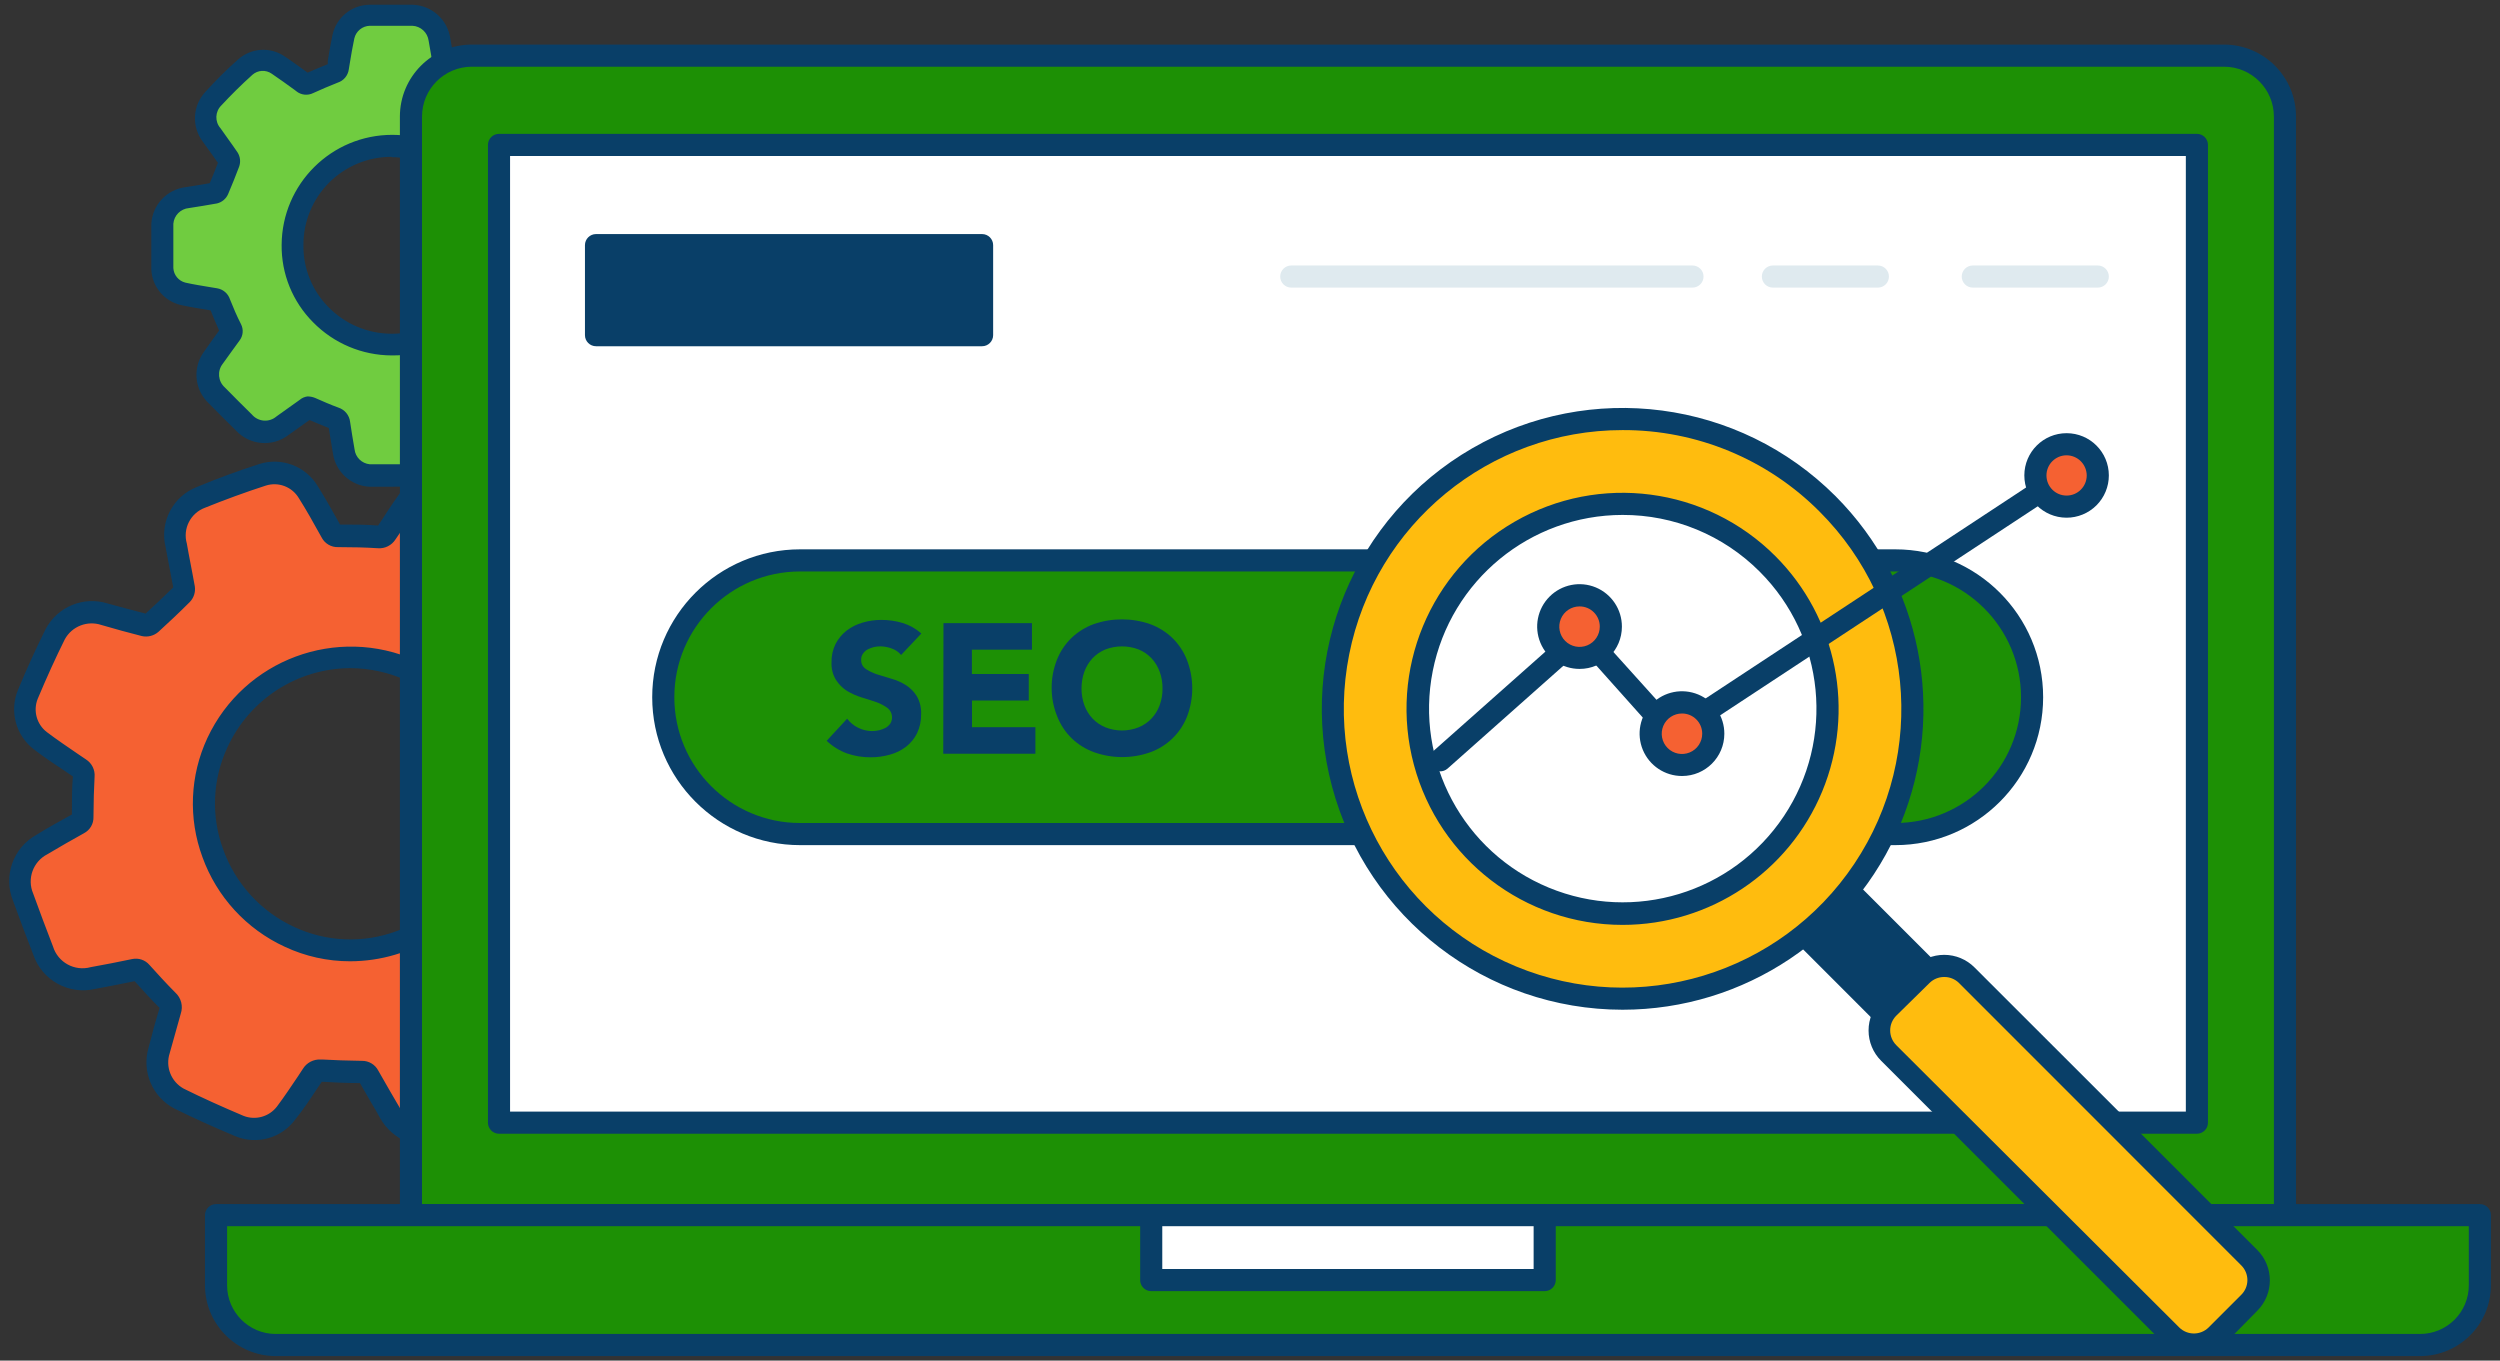 <?xml version="1.0" encoding="UTF-8"?>
<svg width="226px" height="123px" viewBox="0 0 226 123" version="1.1" xmlns="http://www.w3.org/2000/svg" xmlns:xlink="http://www.w3.org/1999/xlink">
    <rect x="0" y="0" width="226" height="123" fill="#333333" stroke="none"/>
    <!-- Generator: Sketch 61.1 (89650) - https://sketch.com -->
    <title>seo</title>
    <desc>Created with Sketch.</desc>
    <g id="切图" stroke="none" stroke-width="1" fill="none" fill-rule="evenodd">
        <g id="外链自动建设工具" transform="translate(-847, -1874)" fill-rule="nonzero">
            <g id="seo" transform="translate(847, 1874)">
                <path d="M60.83,82.65 C61.437,81.15 60.971,79.429 59.69,78.44 C58.59,77.63 57.44,76.87 56.3,76.11 C55.958,75.935 55.771,75.558 55.84,75.18 C55.92,74.02 55.95,72.87 55.96,71.71 C55.928,71.412 56.088,71.127 56.36,71 C57.57,70.32 58.79,69.65 59.96,68.9 C61.34,68.043 61.962,66.358 61.47,64.81 C60.91,63.06 60.23,61.35 59.58,59.62 C58.995,57.698 57.012,56.566 55.06,57.04 C53.84,57.26 52.62,57.49 51.41,57.74 C51.121,57.831 50.806,57.726 50.63,57.48 C49.81,56.54 48.94,55.63 48.07,54.74 C47.834,54.552 47.745,54.233 47.85,53.95 C48.19,52.73 48.51,51.53 48.85,50.31 C49.361,48.564 48.548,46.702 46.92,45.89 C45.2,45.06 43.45,44.27 41.7,43.52 C40.164,42.853 38.37,43.324 37.36,44.66 C36.5,45.79 35.73,46.99 34.93,48.18 C34.782,48.437 34.494,48.579 34.2,48.54 C33,48.47 31.79,48.44 30.58,48.44 C30.3,48.476 30.03,48.32 29.92,48.06 C29.25,46.86 28.58,45.66 27.85,44.49 C26.998,43.091 25.306,42.449 23.74,42.93 C21.86,43.54 20,44.22 18.18,44.93 C16.431,45.594 15.461,47.468 15.93,49.28 C16.17,50.56 16.44,51.84 16.66,53.13 C16.676,53.327 16.611,53.522 16.48,53.67 C15.56,54.58 14.63,55.46 13.67,56.33 C13.516,56.462 13.31,56.518 13.11,56.48 C11.89,56.18 10.68,55.85 9.47,55.48 C7.718,54.927 5.823,55.728 5,57.37 C4.11,59.15 3.29,60.97 2.52,62.81 C1.908,64.295 2.357,66.007 3.62,67 C4.79,67.87 6.01,68.67 7.22,69.48 C7.46,69.632 7.592,69.908 7.56,70.19 C7.49,71.4 7.46,72.62 7.46,73.84 C7.485,74.105 7.341,74.357 7.1,74.47 C5.98,75.09 4.87,75.72 3.78,76.37 C2.078,77.293 1.349,79.352 2.09,81.14 C2.67,82.74 3.27,84.34 3.89,85.94 C4.5,87.841 6.488,88.934 8.42,88.43 C9.67,88.2 10.92,87.97 12.17,87.7 C12.413,87.636 12.669,87.732 12.81,87.94 C13.59,88.79 14.36,89.65 15.18,90.46 C15.446,90.69 15.538,91.063 15.41,91.39 C15.07,92.58 14.75,93.77 14.41,94.98 C13.895,96.668 14.644,98.486 16.2,99.32 C18,100.22 19.83,101.04 21.68,101.82 C23.184,102.418 24.902,101.94 25.88,100.65 C26.72,99.54 27.48,98.37 28.25,97.22 C28.411,96.925 28.736,96.759 29.07,96.8 C30.27,96.88 31.47,96.92 32.68,96.93 C32.945,96.908 33.194,97.057 33.3,97.3 C33.93,98.41 34.58,99.5 35.21,100.61 C35.661,101.397 36.366,102.007 37.21,102.34 C37.972,102.678 38.835,102.71 39.62,102.43 C41.33,101.85 43.02,101.21 44.71,100.57 C46.68,99.993 47.838,97.959 47.33,95.97 C47.1,94.75 46.87,93.53 46.62,92.31 C46.543,92.055 46.64,91.78 46.86,91.63 C47.76,90.81 48.66,89.99 49.53,89.13 C49.728,88.902 50.048,88.822 50.33,88.93 C51.54,89.27 52.75,89.6 53.97,89.93 C55.71,90.457 57.577,89.66 58.4,88.04 C59.253,86.253 60.063,84.457 60.83,82.65 Z M26.19,84.65 C19.541,81.607 16.618,73.75 19.661,67.101 C22.704,60.453 30.561,57.529 37.21,60.572 C43.859,63.615 46.782,71.471 43.74,78.12 C42.286,81.32 39.619,83.811 36.327,85.044 C33.035,86.276 29.388,86.149 26.19,84.69 L26.19,84.65 Z" id="形状" fill="#F56132"></path>
                <path d="M38.53,103.6 C37.938,103.597 37.353,103.475 36.81,103.24 C35.78,102.815 34.921,102.059 34.37,101.09 C34.1,100.6 33.82,100.09 33.54,99.65 L32.54,97.91 C31.24,97.91 30.14,97.85 29.09,97.79 L28.67,98.41 C28.05,99.35 27.41,100.31 26.67,101.23 C25.428,102.898 23.213,103.511 21.29,102.72 C19.29,101.88 17.47,101.06 15.74,100.2 C13.764,99.151 12.798,96.856 13.43,94.71 C13.74,93.5 14.06,92.31 14.43,91.12 C13.61,90.3 12.88,89.49 12.17,88.7 C10.98,88.95 9.79,89.17 8.59,89.4 C6.201,89.955 3.781,88.605 3,86.28 C2.37,84.68 1.78,83.07 1.19,81.46 C0.264,79.212 1.178,76.628 3.31,75.46 C4.31,74.83 5.42,74.23 6.5,73.63 C6.5,72.29 6.5,71.2 6.59,70.19 L6,69.79 C5,69.13 4,68.46 3.06,67.74 C1.426,66.483 0.836,64.287 1.62,62.38 C2.45,60.38 3.27,58.59 4.12,56.88 C5.186,54.844 7.559,53.866 9.75,54.56 C10.89,54.87 12.02,55.18 13.16,55.47 C13.98,54.73 14.79,53.95 15.66,53.1 C15.55,52.49 15.43,51.87 15.31,51.26 C15.19,50.65 15.08,50.06 14.97,49.46 C14.416,47.191 15.631,44.863 17.81,44.02 C19.62,43.26 21.52,42.57 23.46,41.94 C25.465,41.316 27.636,42.142 28.72,43.94 C29.41,45.04 30.05,46.19 30.67,47.29 L30.74,47.42 C32.06,47.42 33.15,47.42 34.18,47.51 L34.56,46.94 C35.2,45.94 35.87,44.94 36.56,44.04 C37.846,42.337 40.13,41.734 42.09,42.58 C44.03,43.41 45.75,44.2 47.35,44.97 C49.409,45.987 50.449,48.331 49.82,50.54 C49.507,51.72 49.173,52.9 48.82,54.08 C49.82,55.08 50.58,55.92 51.29,56.72 C52.5,56.47 53.68,56.25 54.86,56.03 C57.29,55.481 59.738,56.878 60.5,59.25 L61,60.58 C61.48,61.85 62,63.16 62.4,64.49 C63.019,66.467 62.232,68.613 60.48,69.72 C59.42,70.4 58.3,71.03 57.23,71.63 L56.94,71.79 C56.94,73.14 56.88,74.22 56.81,75.23 L56.81,75.23 C58.04,76.05 59.17,76.8 60.26,77.61 C61.925,78.868 62.53,81.092 61.73,83.02 L61.73,83.02 C60.88,85.02 60.08,86.76 59.27,88.41 C58.238,90.458 55.89,91.476 53.69,90.83 C52.5,90.53 51.31,90.2 50.12,89.83 C49.21,90.72 48.31,91.54 47.6,92.18 C47.84,93.36 48.07,94.52 48.29,95.69 C48.869,98.156 47.453,100.652 45.04,101.42 L44.64,101.57 C43.07,102.16 41.5,102.74 39.92,103.29 C39.477,103.469 39.007,103.574 38.53,103.6 Z M29,95.78 L29.14,95.78 C30.22,95.84 31.35,95.88 32.71,95.9 C33.336,95.888 33.914,96.233 34.2,96.79 L35.26,98.64 L36.1,100.08 C36.434,100.673 36.959,101.135 37.59,101.39 C38.124,101.627 38.728,101.652 39.28,101.46 C40.84,100.92 42.4,100.34 43.95,99.75 L44.34,99.61 C45.071,99.414 45.693,98.933 46.069,98.276 C46.444,97.619 46.542,96.839 46.34,96.11 C46.11,94.91 45.88,93.7 45.63,92.48 C45.486,91.876 45.699,91.243 46.18,90.85 C46.91,90.19 47.87,89.32 48.82,88.38 C49.279,87.91 49.962,87.736 50.59,87.93 C51.79,88.28 53,88.61 54.21,88.93 C55.489,89.342 56.878,88.766 57.49,87.57 C58.29,85.94 59.08,84.2 59.91,82.26 L59.91,82.26 C60.331,81.189 59.997,79.968 59.09,79.26 C58.03,78.48 56.9,77.73 55.75,76.97 C55.105,76.589 54.748,75.863 54.84,75.12 C54.91,74.12 54.95,73.04 54.96,71.73 C54.926,71.07 55.282,70.452 55.87,70.15 L56.27,69.93 C57.27,69.34 58.41,68.73 59.42,68.08 C60.415,67.466 60.868,66.256 60.52,65.14 C60.11,63.86 59.62,62.57 59.15,61.33 L58.65,59.98 C58.223,58.519 56.714,57.66 55.24,58.04 C54.03,58.26 52.82,58.49 51.61,58.74 C50.974,58.905 50.301,58.682 49.89,58.17 C49.15,57.33 48.32,56.45 47.35,55.46 C46.863,55.015 46.68,54.328 46.88,53.7 C47.22,52.49 47.55,51.29 47.88,50.08 C48.276,48.794 47.684,47.411 46.48,46.81 C44.9,46.05 43.21,45.28 41.3,44.45 C40.181,43.978 38.885,44.324 38.15,45.29 C37.48,46.18 36.83,47.15 36.21,48.09 L35.76,48.75 C35.417,49.3 34.796,49.613 34.15,49.56 C33.07,49.49 31.94,49.46 30.58,49.46 L30.58,49.46 C29.94,49.487 29.344,49.134 29.06,48.56 L28.92,48.31 C28.32,47.22 27.69,46.1 27.02,45.04 C26.409,44.006 25.164,43.532 24.02,43.9 C22.14,44.51 20.29,45.19 18.53,45.9 C17.22,46.385 16.505,47.797 16.89,49.14 C16.99,49.74 17.11,50.33 17.22,50.92 C17.33,51.51 17.49,52.31 17.61,53 C17.691,53.518 17.524,54.043 17.16,54.42 C16.16,55.42 15.23,56.29 14.32,57.12 C13.909,57.479 13.352,57.62 12.82,57.5 C11.61,57.19 10.39,56.86 9.17,56.5 C7.9,56.073 6.506,56.616 5.86,57.79 C5.03,59.46 4.23,61.22 3.41,63.17 C2.98,64.239 3.311,65.463 4.22,66.17 C5.13,66.86 6.11,67.52 7.06,68.17 L7.77,68.65 C8.302,68.987 8.603,69.592 8.55,70.22 C8.49,71.29 8.46,72.43 8.45,73.84 C8.476,74.464 8.136,75.046 7.58,75.33 C6.47,75.95 5.37,76.57 4.29,77.22 C2.989,77.882 2.425,79.439 3,80.78 C3.58,82.37 4.17,83.97 4.79,85.56 C5.233,87.003 6.745,87.832 8.2,87.43 C9.45,87.2 10.69,86.97 11.94,86.7 C12.526,86.574 13.134,86.782 13.52,87.24 C14.27,88.07 15.04,88.92 15.85,89.73 C16.379,90.213 16.571,90.963 16.34,91.64 C16,92.83 15.68,94.01 15.34,95.21 C14.938,96.441 15.467,97.783 16.6,98.41 C18.29,99.25 20.07,100.05 22.03,100.88 C23.106,101.293 24.325,100.952 25.03,100.04 C25.7,99.15 26.32,98.21 26.93,97.31 L27.37,96.64 C27.711,96.072 28.339,95.741 29,95.78 L29,95.78 Z M31.65,86.9 C29.611,86.902 27.597,86.454 25.75,85.59 L25.75,85.59 C22.28,83.994 19.596,81.072 18.3,77.48 C17.007,73.974 17.169,70.096 18.75,66.71 C22.067,59.626 30.452,56.51 37.59,59.71 C44.736,62.985 47.888,71.422 44.64,78.58 C42.298,83.649 37.224,86.897 31.64,86.9 L31.65,86.9 Z M31.65,60.4 C26.875,60.425 22.549,63.219 20.56,67.56 C19.204,70.466 19.067,73.793 20.18,76.8 C21.296,79.899 23.609,82.42 26.6,83.8 L26.6,83.8 C29.513,85.158 32.848,85.292 35.86,84.17 C38.96,83.061 41.483,80.751 42.86,77.76 C45.65,71.607 42.941,64.356 36.8,61.54 C35.189,60.794 33.435,60.405 31.66,60.4 L31.65,60.4 Z" id="形状" fill="#093F68"></path>
                <path d="M56.25,20.14 C56.203,19.042 55.43,18.11 54.36,17.86 C53.45,17.67 52.53,17.52 51.61,17.38 C51.352,17.362 51.134,17.181 51.07,16.93 C50.79,16.19 50.48,15.47 50.17,14.76 C50.048,14.597 50.048,14.373 50.17,14.21 C50.73,13.45 51.3,12.69 51.81,11.89 C52.415,10.974 52.324,9.766 51.59,8.95 C50.75,8.02 49.85,7.16 48.96,6.27 C48.059,5.251 46.52,5.111 45.45,5.95 C44.76,6.43 44.07,6.95 43.39,7.41 C43.239,7.547 43.017,7.571 42.84,7.47 C42.06,7.12 41.27,6.8 40.48,6.47 C40.282,6.425 40.139,6.253 40.13,6.05 C39.99,5.2 39.86,4.37 39.71,3.53 C39.533,2.31 38.512,1.39 37.28,1.34 C35.98,1.34 34.68,1.34 33.38,1.34 C32.247,1.368 31.278,2.164 31.03,3.27 C30.82,4.21 30.68,5.17 30.52,6.12 C30.503,6.322 30.364,6.493 30.17,6.55 C29.41,6.85 28.66,7.17 27.91,7.55 C27.758,7.67 27.542,7.67 27.39,7.55 C26.64,7 25.89,6.44 25.11,5.93 C24.188,5.286 22.943,5.364 22.11,6.12 C21.11,7.02 20.11,7.97 19.25,8.95 C18.361,9.85 18.287,11.274 19.08,12.26 C19.59,12.99 20.08,13.7 20.61,14.43 C20.664,14.554 20.664,14.696 20.61,14.82 C20.29,15.64 19.97,16.45 19.61,17.25 C19.547,17.373 19.434,17.464 19.3,17.5 C18.47,17.66 17.63,17.79 16.79,17.93 C15.56,18.064 14.606,19.065 14.53,20.3 C14.49,21.633 14.49,22.967 14.53,24.3 C14.577,25.387 15.341,26.31 16.4,26.56 C17.4,26.78 18.34,26.92 19.32,27.09 C19.507,27.11 19.665,27.24 19.72,27.42 C20.02,28.19 20.35,28.95 20.72,29.71 C20.819,29.858 20.819,30.052 20.72,30.2 C20.2,30.9 19.72,31.6 19.2,32.3 C18.412,33.349 18.542,34.824 19.5,35.72 C20.31,36.55 21.12,37.37 21.96,38.18 C22.868,39.18 24.399,39.299 25.45,38.45 C26.16,37.95 26.87,37.45 27.57,36.94 C27.705,36.845 27.885,36.845 28.02,36.94 C28.74,37.26 29.46,37.57 30.2,37.84 C30.432,37.902 30.595,38.11 30.6,38.35 C30.72,39.18 30.86,40 31.01,40.84 C31.169,42.023 32.139,42.93 33.33,43.01 C34.7,43.01 36.06,43.01 37.42,43.01 C38.517,42.957 39.445,42.181 39.69,41.11 C39.89,40.19 40.03,39.26 40.18,38.33 C40.198,38.102 40.352,37.909 40.57,37.84 C41.34,37.55 42.09,37.24 42.83,36.9 C42.989,36.812 43.187,36.836 43.32,36.96 C44.02,37.47 44.73,37.96 45.43,38.46 C45.921,38.822 46.521,39.006 47.13,38.98 C47.694,38.975 48.235,38.753 48.64,38.36 C49.53,37.52 50.4,36.65 51.27,35.78 C52.317,34.864 52.458,33.287 51.59,32.2 C51.1,31.51 50.59,30.83 50.12,30.2 C50.005,30.062 49.985,29.868 50.07,29.71 C50.4,28.95 50.72,28.19 51.07,27.41 C51.129,27.215 51.306,27.078 51.51,27.07 C52.35,26.943 53.19,26.803 54.03,26.65 C55.255,26.491 56.187,25.474 56.24,24.24 C56.28,22.84 56.283,21.473 56.25,20.14 Z M35.43,31.14 C30.459,31.14 26.43,27.111 26.43,22.14 C26.43,17.169 30.459,13.14 35.43,13.14 C40.401,13.14 44.43,17.169 44.43,22.14 C44.424,27.107 40.397,31.13 35.43,31.13 L35.43,31.14 Z" id="形状" fill="#70CC40"></path>
                <path d="M35.38,44 C34.69,44 34.02,44 33.38,44 C31.714,43.904 30.344,42.651 30.1,41 C29.97,40.23 29.84,39.46 29.72,38.69 C29.12,38.46 28.52,38.2 27.98,37.97 L26.11,39.3 C24.665,40.432 22.593,40.272 21.34,38.93 C20.5,38.11 19.68,37.28 18.86,36.45 C17.562,35.216 17.39,33.207 18.46,31.77 C18.9,31.13 19.35,30.51 19.81,29.88 C19.54,29.28 19.28,28.67 19.04,28.06 L18.76,28.01 C17.96,27.88 17.14,27.75 16.33,27.57 C14.828,27.213 13.746,25.902 13.68,24.36 C13.68,22.89 13.68,21.55 13.68,20.24 C13.77,18.527 15.077,17.127 16.78,16.92 C17.51,16.8 18.24,16.69 18.96,16.56 C19.22,15.94 19.47,15.34 19.7,14.72 L19.07,13.83 L18.35,12.83 C17.294,11.458 17.4,9.519 18.6,8.27 C19.51,7.27 20.5,6.27 21.52,5.38 C22.686,4.327 24.42,4.208 25.72,5.09 C26.44,5.56 27.12,6.09 27.81,6.57 C28.42,6.3 29.02,6.04 29.63,5.8 L29.63,5.51 C29.76,4.73 29.89,3.93 30.06,3.14 C30.409,1.583 31.775,0.465 33.37,0.43 C34.81,0.43 36.1,0.43 37.31,0.43 C39.014,0.486 40.437,1.746 40.7,3.43 C40.84,4.19 40.96,4.95 41.08,5.71 C41.81,5.99 42.44,6.26 43.02,6.51 L44.88,5.19 C46.351,4.074 48.43,4.26 49.68,5.62 L50.38,6.32 C51.03,6.96 51.7,7.63 52.38,8.32 C53.41,9.481 53.541,11.186 52.7,12.49 C52.23,13.21 51.7,13.9 51.23,14.58 L51.23,14.58 C51.53,15.26 51.78,15.85 51.99,16.42 C52.92,16.56 53.76,16.7 54.62,16.88 C56.144,17.228 57.244,18.557 57.3,20.12 L57.3,20.12 C57.3,21.57 57.3,22.89 57.3,24.12 C57.23,25.815 55.975,27.225 54.3,27.49 L52.01,27.87 C51.77,28.48 51.51,29.09 51.25,29.7 C51.69,30.3 52.12,30.91 52.55,31.53 C53.704,33.012 53.516,35.134 52.12,36.39 L51.88,36.64 C51.08,37.43 50.29,38.22 49.48,38.99 C48.893,39.546 48.119,39.864 47.31,39.88 C46.484,39.905 45.673,39.66 45,39.18 L44.07,38.52 L43.07,37.84 C42.4,38.13 41.81,38.38 41.24,38.6 L41.18,38.91 C41.06,39.67 40.94,40.45 40.76,41.23 C40.428,42.752 39.106,43.855 37.55,43.91 C36.78,44 36.07,44 35.38,44 Z M27.86,35.84 C28.073,35.846 28.283,35.89 28.48,35.97 C29.18,36.28 29.89,36.59 30.6,36.85 C31.172,37.038 31.582,37.542 31.65,38.14 C31.77,38.97 31.91,39.79 32.05,40.61 C32.128,41.334 32.705,41.903 33.43,41.97 C34.71,41.97 36.02,41.97 37.43,41.97 C38.069,41.937 38.608,41.484 38.75,40.86 C38.91,40.13 39.03,39.39 39.15,38.66 L39.24,38.12 C39.309,37.547 39.696,37.063 40.24,36.87 C40.92,36.61 41.62,36.32 42.46,35.95 C42.951,35.714 43.534,35.78 43.96,36.12 L45.11,36.95 L46.05,37.61 C46.365,37.841 46.75,37.957 47.14,37.94 C47.459,37.942 47.765,37.816 47.99,37.59 C48.78,36.84 49.56,36.06 50.34,35.28 L50.59,35.03 C50.926,34.755 51.137,34.356 51.177,33.924 C51.216,33.492 51.081,33.061 50.8,32.73 C50.32,32.05 49.8,31.38 49.34,30.73 C49.015,30.3 48.958,29.726 49.19,29.24 C49.51,28.5 49.83,27.76 50.12,27 C50.295,26.46 50.767,26.07 51.33,26 L53.84,25.59 C54.594,25.504 55.176,24.888 55.22,24.13 C55.22,22.9 55.22,21.62 55.22,20.2 C55.186,19.563 54.739,19.023 54.12,18.87 C53.26,18.69 52.39,18.55 51.43,18.4 C50.809,18.327 50.288,17.896 50.1,17.3 C49.86,16.67 49.58,16 49.22,15.19 C48.968,14.686 49.03,14.082 49.38,13.64 L49.58,13.37 C50.05,12.72 50.58,12.05 50.97,11.37 C51.338,10.837 51.292,10.122 50.86,9.64 C50.26,8.98 49.6,8.33 48.97,7.64 L48.27,6.94 C48.001,6.614 47.613,6.409 47.192,6.372 C46.771,6.334 46.352,6.467 46.03,6.74 C45.35,7.21 44.66,7.74 44.03,8.19 C43.586,8.535 42.985,8.597 42.48,8.35 C41.72,8.01 40.95,7.7 40.17,7.4 C39.633,7.227 39.243,6.76 39.17,6.2 C39.04,5.36 38.9,4.52 38.75,3.69 C38.654,2.94 38.035,2.367 37.28,2.33 C36.1,2.33 34.84,2.33 33.43,2.33 C32.756,2.35 32.18,2.822 32.03,3.48 C31.87,4.21 31.75,4.95 31.62,5.73 L31.53,6.28 C31.453,6.836 31.064,7.298 30.53,7.47 C29.79,7.76 29.05,8.08 28.32,8.41 C27.823,8.661 27.224,8.599 26.79,8.25 L26.65,8.14 C25.96,7.64 25.27,7.14 24.56,6.66 C24.026,6.288 23.307,6.329 22.82,6.76 C21.82,7.66 20.88,8.59 20.01,9.53 C19.441,10.087 19.406,10.991 19.93,11.59 L20.64,12.59 C20.92,12.98 21.2,13.37 21.47,13.77 C21.718,14.153 21.773,14.63 21.62,15.06 C21.3,15.91 20.97,16.73 20.62,17.55 C20.436,17.971 20.066,18.282 19.62,18.39 C18.78,18.54 17.93,18.68 17.08,18.81 C16.326,18.876 15.731,19.476 15.67,20.23 C15.67,21.49 15.67,22.8 15.67,24.23 C15.704,24.862 16.146,25.397 16.76,25.55 C17.52,25.72 18.3,25.84 19.07,25.97 L19.62,26.06 C20.166,26.148 20.618,26.534 20.79,27.06 C21.09,27.82 21.41,28.57 21.79,29.31 C22.033,29.789 21.979,30.365 21.65,30.79 C21.13,31.49 20.65,32.18 20.14,32.88 C19.623,33.533 19.706,34.477 20.33,35.03 C21.14,35.85 21.95,36.67 22.77,37.47 C23.041,37.791 23.43,37.99 23.849,38.022 C24.269,38.054 24.683,37.916 25,37.64 L27.09,36.15 C27.306,35.965 27.576,35.853 27.86,35.83 L27.86,35.84 Z M35.49,32.13 L35.41,32.13 C32.734,32.122 30.173,31.041 28.3,29.13 C26.451,27.273 25.428,24.75 25.46,22.13 C25.493,16.631 29.96,12.19 35.46,12.19 L35.46,12.19 C40.983,12.19 45.46,16.667 45.46,22.19 C45.449,24.862 44.369,27.419 42.46,29.29 C40.61,31.119 38.111,32.14 35.51,32.13 L35.49,32.13 Z M35.43,14.18 C33.303,14.164 31.259,15.002 29.755,16.505 C28.252,18.009 27.414,20.053 27.43,22.18 C27.407,24.267 28.221,26.277 29.69,27.76 C31.19,29.295 33.244,30.164 35.39,30.17 L35.46,30.17 C37.529,30.17 39.514,29.35 40.98,27.89 C42.511,26.395 43.378,24.349 43.39,22.21 C43.39,17.792 39.808,14.21 35.39,14.21 L35.43,14.18 Z" id="形状" fill="#093F68"></path>
                <path d="M42.65,5 L201.06,5 C204.103,5 206.57,7.467 206.57,10.51 L206.57,109.82 L37.15,109.82 L37.15,10.54 C37.142,9.075 37.718,7.668 38.75,6.628 C39.782,5.588 41.185,5.003 42.65,5 Z" id="路径" fill="#1D9005"></path>
                <path d="M206.56,110.85 L37.15,110.85 C36.598,110.85 36.15,110.402 36.15,109.85 L36.15,10.54 C36.15,6.949 39.059,4.036 42.65,4.03 L201.06,4.03 C204.651,4.036 207.56,6.949 207.56,10.54 L207.56,109.85 C207.56,110.402 207.112,110.85 206.56,110.85 L206.56,110.85 Z M38.15,108.85 L205.56,108.85 L205.56,10.54 C205.56,8.053 203.547,6.036 201.06,6.03 L42.65,6.03 C40.163,6.036 38.15,8.053 38.15,10.54 L38.15,108.85 Z" id="形状" fill="#093F68"></path>
                <path d="M19.53,109.85 L224.18,109.85 L224.18,116.19 C224.18,119.178 221.758,121.6 218.77,121.6 L24.93,121.6 C21.942,121.6 19.52,119.178 19.52,116.19 L19.52,109.85 L19.53,109.85 Z" id="路径" fill="#1D9005"></path>
                <path d="M218.78,122.59 L24.93,122.59 C21.398,122.584 18.536,119.722 18.53,116.19 L18.53,109.85 C18.53,109.298 18.978,108.85 19.53,108.85 L224.18,108.85 C224.732,108.85 225.18,109.298 225.18,109.85 L225.18,116.19 C225.174,119.722 222.312,122.584 218.78,122.59 L218.78,122.59 Z M20.53,110.85 L20.53,116.19 C20.53,118.62 22.5,120.59 24.93,120.59 L218.78,120.59 C219.947,120.59 221.066,120.126 221.891,119.301 C222.716,118.476 223.18,117.357 223.18,116.19 L223.18,110.85 L20.53,110.85 Z" id="形状" fill="#093F68"></path>
                <rect id="矩形" fill="#FFFFFF" x="104.07" y="109.85" width="35.58" height="5.87"></rect>
                <path d="M139.64,116.72 L104.07,116.72 C103.518,116.72 103.07,116.272 103.07,115.72 L103.07,109.85 C103.07,109.298 103.518,108.85 104.07,108.85 L139.64,108.85 C140.192,108.85 140.64,109.298 140.64,109.85 L140.64,115.72 C140.64,116.272 140.192,116.72 139.64,116.72 Z M105.07,114.72 L138.64,114.72 L138.64,110.85 L105.07,110.85 L105.07,114.72 Z" id="形状" fill="#093F68"></path>
                <rect id="矩形" fill="#FFFFFF" x="45.11" y="13.1" width="153.49" height="88.39"></rect>
                <path d="M198.6,102.49 L45.11,102.49 C44.558,102.49 44.11,102.042 44.11,101.49 L44.11,13.1 C44.11,12.548 44.558,12.1 45.11,12.1 L198.6,12.1 C199.152,12.1 199.6,12.548 199.6,13.1 L199.6,101.49 C199.6,102.042 199.152,102.49 198.6,102.49 Z M46.11,100.49 L197.6,100.49 L197.6,14.1 L46.11,14.1 L46.11,100.49 Z" id="形状" fill="#093F68"></path>
                <rect id="矩形" fill="#1D9005" x="60.01" y="50.66" width="123.69" height="24.74" rx="12.37"></rect>
                <path d="M171.33,76.4 L72.33,76.4 C64.946,76.4 58.96,70.414 58.96,63.03 C58.96,55.646 64.946,49.66 72.33,49.66 L171.33,49.66 C178.714,49.66 184.7,55.646 184.7,63.03 C184.7,70.414 178.714,76.4 171.33,76.4 L171.33,76.4 Z M72.33,51.66 C66.051,51.66 60.96,56.751 60.96,63.03 C60.96,69.309 66.051,74.4 72.33,74.4 L171.33,74.4 C177.609,74.4 182.7,69.309 182.7,63.03 C182.7,56.751 177.609,51.66 171.33,51.66 L72.33,51.66 Z" id="形状" fill="#093F68"></path>
                <rect id="矩形" fill="#093F68" x="53.88" y="22.16" width="34.9" height="8.13"></rect>
                <path d="M88.78,31.3 L53.88,31.3 C53.328,31.3 52.88,30.852 52.88,30.3 L52.88,22.16 C52.88,21.608 53.328,21.16 53.88,21.16 L88.78,21.16 C89.332,21.16 89.78,21.608 89.78,22.16 L89.78,30.3 C89.78,30.852 89.332,31.3 88.78,31.3 Z M54.88,29.3 L87.78,29.3 L87.78,23.16 L54.88,23.16 L54.88,29.3 Z" id="形状" fill="#093F68"></path>
                <rect id="矩形" fill="#093F68" transform="translate(168.654, 86.054) rotate(-45) translate(-168.654, -86.054) " x="165.819" y="75.769" width="5.67" height="20.57"></rect>
                <path d="M173.92,96.33 C173.654,96.332 173.399,96.227 173.21,96.04 L158.67,81.49 C158.282,81.1 158.282,80.47 158.67,80.08 L162.67,76.08 C162.858,75.891 163.113,75.784 163.38,75.784 C163.647,75.784 163.902,75.891 164.09,76.08 L178.63,90.62 C178.819,90.808 178.926,91.063 178.926,91.33 C178.926,91.597 178.819,91.852 178.63,92.04 L174.63,96.04 C174.441,96.227 174.186,96.332 173.92,96.33 Z M160.79,80.79 L173.92,93.91 L176.52,91.32 L163.39,78.19 L160.79,80.79 Z" id="形状" fill="#093F68"></path>
                <circle id="椭圆形" fill="#FFBC0E" cx="146.68" cy="64.08" r="26.2"></circle>
                <path d="M146.68,91.28 C134.372,91.274 123.602,83.004 120.419,71.114 C117.236,59.225 122.433,46.68 133.092,40.525 C143.75,34.37 157.214,36.14 165.92,44.84 L165.92,44.84 C173.695,52.623 176.018,64.322 171.807,74.485 C167.597,84.648 157.681,91.276 146.68,91.28 L146.68,91.28 Z M146.68,38.88 C134.658,38.881 124.31,47.374 121.966,59.165 C119.621,70.957 125.932,82.762 137.04,87.362 C148.147,91.962 160.957,88.076 167.636,78.079 C174.314,68.083 173.001,54.761 164.5,46.26 L164.5,46.26 C159.786,41.515 153.368,38.857 146.68,38.88 Z" id="形状" fill="#093F68"></path>
                <circle id="椭圆形" fill="#FFFFFF" cx="146.68" cy="64.08" r="18.53"></circle>
                <path d="M146.68,83.61 C137.841,83.61 130.104,77.673 127.816,69.135 C125.528,60.596 129.26,51.586 136.915,47.167 C144.57,42.747 154.24,44.02 160.49,50.27 L160.49,50.27 C166.076,55.856 167.747,64.256 164.724,71.554 C161.701,78.852 154.579,83.61 146.68,83.61 Z M146.68,46.55 C138.328,46.558 131.145,52.464 129.521,60.656 C127.898,68.848 132.286,77.047 140.003,80.24 C147.721,83.433 156.619,80.731 161.258,73.786 C165.897,66.841 164.985,57.586 159.08,51.68 L159.08,51.68 C155.797,48.384 151.332,46.537 146.68,46.55 Z" id="形状" fill="#093F68"></path>
                <rect id="矩形" fill="#FFBC0E" transform="translate(187.059, 104.451) rotate(-45) translate(-187.059, -104.451) " x="182.089" y="83.496" width="9.94" height="41.91" rx="2.88"></rect>
                <path d="M198.36,122.59 C197.333,122.591 196.348,122.184 195.62,121.46 L170.06,95.9 C169.329,95.174 168.918,94.186 168.918,93.155 C168.918,92.124 169.329,91.136 170.06,90.41 L173.01,87.46 C173.736,86.729 174.724,86.318 175.755,86.318 C176.786,86.318 177.774,86.729 178.5,87.46 L204.06,113 C205.572,114.518 205.572,116.972 204.06,118.49 L204.06,118.49 L201.11,121.49 C200.374,122.204 199.386,122.599 198.36,122.59 Z M175.75,88.32 C175.251,88.319 174.772,88.517 174.42,88.87 L171.42,91.82 C170.69,92.557 170.69,93.743 171.42,94.48 L197,120 C197.737,120.73 198.923,120.73 199.66,120 L202.61,117.05 C202.965,116.699 203.165,116.22 203.165,115.72 C203.165,115.22 202.965,114.741 202.61,114.39 L177.06,88.83 C176.706,88.497 176.236,88.314 175.75,88.32 L175.75,88.32 Z" id="形状" fill="#093F68"></path>
                <path d="M153,26 L116.73,26 C116.178,26 115.73,25.552 115.73,25 C115.73,24.448 116.178,24 116.73,24 L153,24 C153.552,24 154,24.448 154,25 C154,25.552 153.552,26 153,26 Z" id="路径" fill="#DFEAEF"></path>
                <path d="M169.76,26 L160.27,26 C159.718,26 159.27,25.552 159.27,25 C159.27,24.448 159.718,24 160.27,24 L169.76,24 C170.312,24 170.76,24.448 170.76,25 C170.76,25.552 170.312,26 169.76,26 Z" id="路径" fill="#DFEAEF"></path>
                <path d="M189.64,26 L178.34,26 C177.788,26 177.34,25.552 177.34,25 C177.34,24.448 177.788,24 178.34,24 L189.64,24 C190.192,24 190.64,24.448 190.64,25 C190.64,25.552 190.192,26 189.64,26 Z" id="路径" fill="#DFEAEF"></path>
                <path d="M81.46,59.21 C81.234,58.937 80.936,58.733 80.6,58.62 C80.279,58.502 79.942,58.438 79.6,58.43 C79.405,58.431 79.211,58.451 79.02,58.49 C78.823,58.539 78.632,58.609 78.45,58.7 C78.278,58.791 78.131,58.921 78.02,59.08 C77.9,59.241 77.84,59.439 77.85,59.64 C77.831,59.964 77.983,60.275 78.25,60.46 C78.559,60.669 78.895,60.834 79.25,60.95 L80.56,61.35 C81.021,61.478 81.462,61.669 81.87,61.92 C82.275,62.173 82.617,62.515 82.87,62.92 C83.159,63.42 83.298,63.993 83.27,64.57 C83.281,65.164 83.154,65.753 82.9,66.29 C82.662,66.766 82.32,67.183 81.9,67.51 C81.467,67.839 80.975,68.08 80.45,68.22 C79.881,68.382 79.292,68.463 78.7,68.46 C77.975,68.465 77.255,68.347 76.57,68.11 C75.886,67.859 75.259,67.471 74.73,66.97 L76.58,64.97 C76.844,65.318 77.187,65.599 77.58,65.79 C77.971,65.986 78.402,66.088 78.84,66.09 C79.059,66.087 79.277,66.06 79.49,66.01 C79.692,65.961 79.887,65.887 80.07,65.79 C80.237,65.693 80.381,65.559 80.49,65.4 C80.763,64.939 80.657,64.347 80.24,64.01 C79.933,63.787 79.597,63.608 79.24,63.48 C78.83,63.34 78.38,63.19 77.9,63.05 C77.435,62.907 76.988,62.709 76.57,62.46 C76.167,62.204 75.826,61.863 75.57,61.46 C75.281,60.982 75.142,60.428 75.17,59.87 C75.156,59.292 75.283,58.718 75.54,58.2 C75.786,57.734 76.126,57.326 76.54,57 C76.974,56.672 77.466,56.428 77.99,56.28 C78.535,56.119 79.101,56.038 79.67,56.04 C80.324,56.036 80.974,56.131 81.6,56.32 C82.226,56.51 82.802,56.834 83.29,57.27 L81.46,59.21 Z" id="路径" fill="#093F68"></path>
                <polygon id="路径" fill="#093F68" points="85.29 56.33 93.29 56.33 93.29 58.73 87.86 58.73 87.86 60.93 93 60.93 93 63.33 87.87 63.33 87.87 65.74 93.6 65.74 93.6 68.14 85.27 68.14"></polygon>
                <path d="M95.07,62.23 C95.06,61.351 95.22,60.479 95.54,59.66 C95.834,58.905 96.288,58.223 96.87,57.66 C97.446,57.116 98.126,56.694 98.87,56.42 C100.522,55.847 102.318,55.847 103.97,56.42 C104.715,56.692 105.396,57.114 105.97,57.66 C106.552,58.223 107.006,58.905 107.3,59.66 C107.94,61.314 107.94,63.146 107.3,64.8 C106.705,66.288 105.505,67.451 104,68 C102.351,68.587 100.549,68.587 98.9,68 C98.154,67.73 97.473,67.308 96.9,66.76 C96.318,66.197 95.864,65.515 95.57,64.76 C95.243,63.956 95.074,63.098 95.07,62.23 Z M97.77,62.23 C97.765,62.751 97.853,63.27 98.03,63.76 C98.193,64.206 98.445,64.614 98.77,64.96 C99.097,65.302 99.492,65.571 99.93,65.75 C100.894,66.131 101.966,66.131 102.93,65.75 C103.368,65.571 103.763,65.302 104.09,64.96 C104.415,64.614 104.667,64.206 104.83,63.76 C105.012,63.271 105.1,62.752 105.09,62.23 C105.097,61.712 105.009,61.196 104.83,60.71 C104.667,60.261 104.416,59.849 104.09,59.5 C103.763,59.158 103.368,58.889 102.93,58.71 C101.964,58.342 100.896,58.342 99.93,58.71 C99.492,58.889 99.097,59.158 98.77,59.5 C98.444,59.849 98.193,60.261 98.03,60.71 C97.856,61.198 97.768,61.712 97.77,62.23 L97.77,62.23 Z" id="形状" fill="#093F68"></path>
                <path d="M130.15,69.73 C129.863,69.73 129.59,69.606 129.4,69.39 C129.034,68.978 129.069,68.348 129.48,67.98 L142.36,56.55 C142.772,56.184 143.402,56.219 143.77,56.63 L151.33,65.02 L185.39,42.6 C185.688,42.396 186.073,42.369 186.397,42.529 C186.721,42.69 186.933,43.012 186.952,43.373 C186.972,43.733 186.795,44.076 186.49,44.27 L151.71,67.16 C151.297,67.437 150.743,67.369 150.41,67 L143,58.7 L130.86,69.48 C130.665,69.653 130.41,69.742 130.15,69.73 Z" id="路径" fill="#093F68"></path>
                <circle id="椭圆形" fill="#F56132" cx="186.81" cy="42.98" r="2.82"></circle>
                <path d="M186.81,46.8 C184.702,46.794 182.996,45.082 183,42.973 C183.004,40.865 184.715,39.158 186.823,39.16 C188.932,39.162 190.64,40.872 190.64,42.98 C190.64,43.995 190.236,44.968 189.518,45.685 C188.799,46.401 187.825,46.803 186.81,46.8 Z M186.81,41.16 C185.806,41.166 184.996,41.983 185,42.987 C185.004,43.99 185.819,44.802 186.823,44.8 C187.827,44.798 188.64,43.984 188.64,42.98 C188.634,41.973 187.817,41.16 186.81,41.16 L186.81,41.16 Z" id="形状" fill="#093F68"></path>
                <circle id="椭圆形" fill="#F56132" cx="152.06" cy="66.33" r="2.82"></circle>
                <path d="M152.06,70.15 C150.509,70.154 149.109,69.222 148.513,67.79 C147.918,66.358 148.245,64.708 149.342,63.612 C150.438,62.515 152.088,62.188 153.52,62.783 C154.952,63.379 155.884,64.779 155.88,66.33 C155.88,68.44 154.17,70.15 152.06,70.15 L152.06,70.15 Z M152.06,64.5 C151.319,64.496 150.649,64.939 150.362,65.623 C150.076,66.306 150.23,67.095 150.752,67.62 C151.275,68.146 152.063,68.304 152.748,68.022 C153.433,67.739 153.88,67.071 153.88,66.33 C153.883,65.846 153.692,65.38 153.35,65.037 C153.009,64.693 152.544,64.5 152.06,64.5 L152.06,64.5 Z" id="形状" fill="#093F68"></path>
                <circle id="椭圆形" fill="#F56132" cx="142.8" cy="56.65" r="2.82"></circle>
                <path d="M142.8,60.47 C141.249,60.474 139.849,59.542 139.253,58.11 C138.658,56.678 138.985,55.028 140.082,53.932 C141.178,52.835 142.828,52.508 144.26,53.103 C145.692,53.699 146.624,55.099 146.62,56.65 C146.62,58.76 144.91,60.47 142.8,60.47 L142.8,60.47 Z M142.8,54.82 C142.059,54.816 141.389,55.259 141.102,55.943 C140.816,56.626 140.97,57.415 141.492,57.94 C142.015,58.466 142.803,58.624 143.488,58.342 C144.173,58.059 144.62,57.391 144.62,56.65 C144.623,56.166 144.432,55.7 144.09,55.357 C143.749,55.013 143.284,54.82 142.8,54.82 L142.8,54.82 Z" id="形状" fill="#093F68"></path>
            </g>
        </g>
    </g>
</svg>